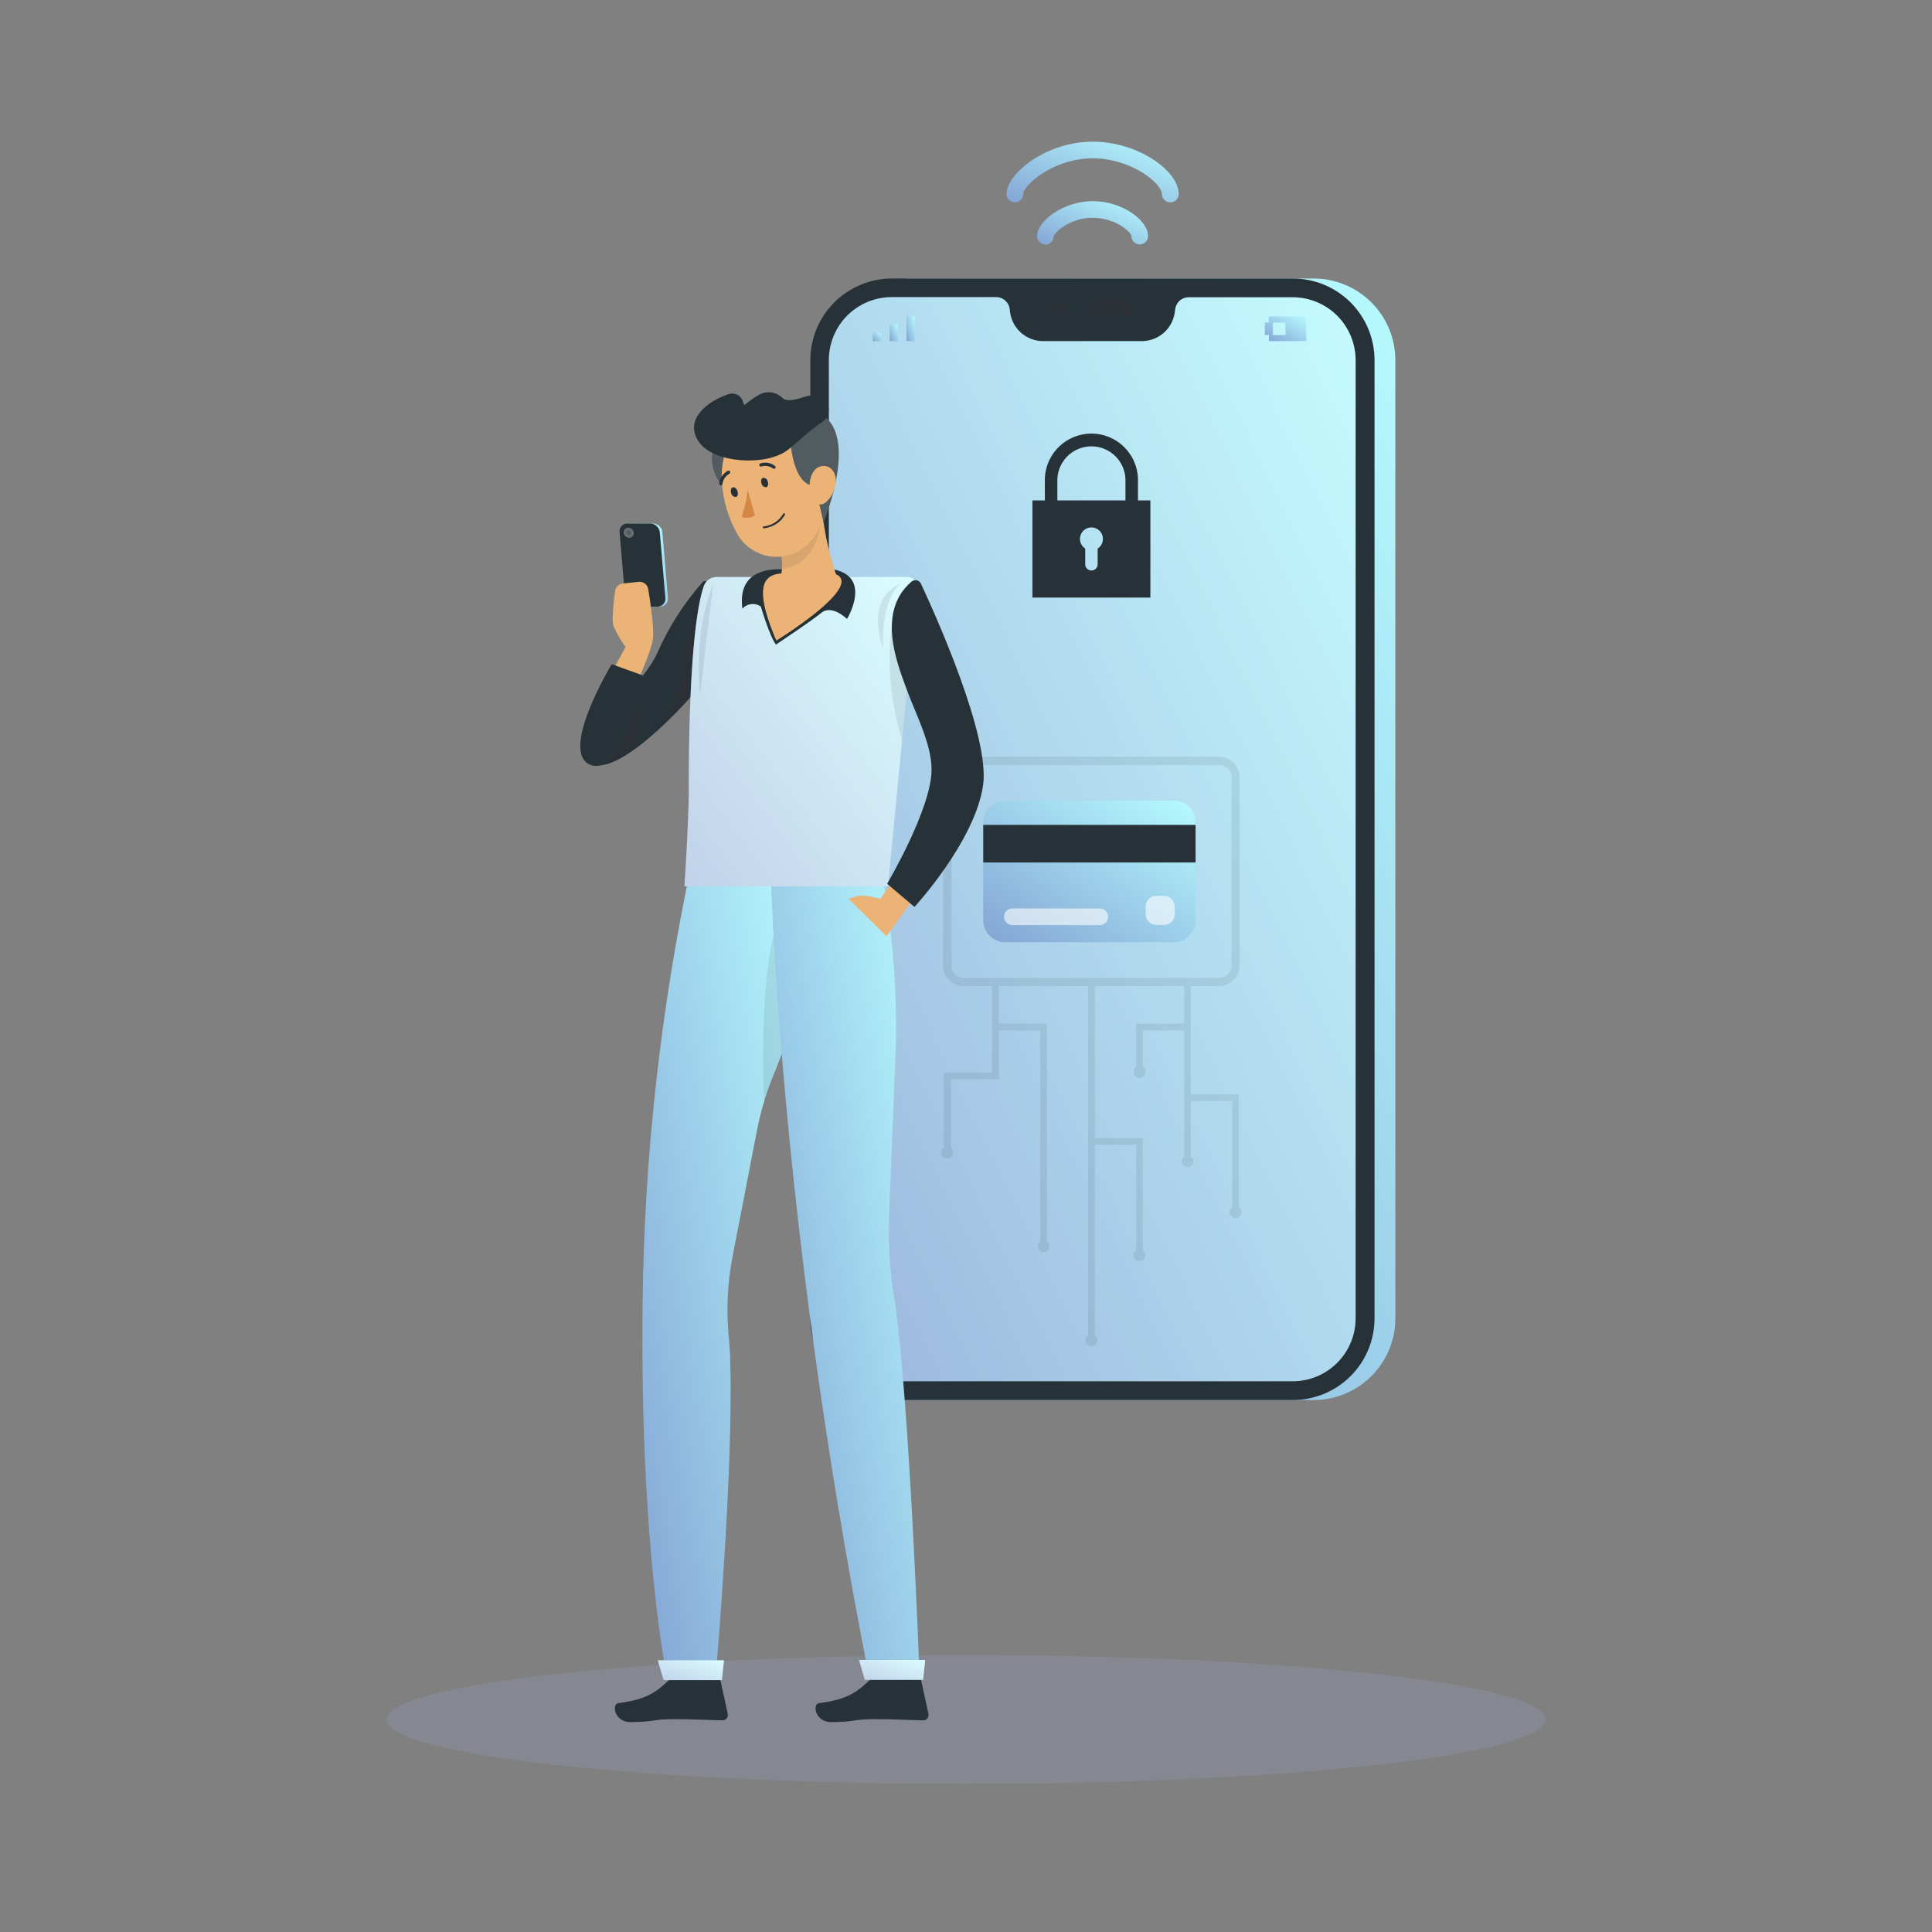 <svg width="300" height="300" viewBox="0 0 300 300" fill="none" xmlns="http://www.w3.org/2000/svg">
<rect x="0" y="0" width="300" height="300" fill="#808080" stroke="none"/>
<path opacity="0.4" d="M150 277C199.706 277 240 272.523 240 267C240 261.477 199.706 257 150 257C100.294 257 60 261.477 60 267C60 272.523 100.294 277 150 277Z" fill="#8C93A8"/>
<path d="M203.99 217.396H141.74C138.378 217.394 135.154 216.057 132.777 213.68C130.399 211.302 129.063 208.079 129.061 204.717V55.926C129.063 52.564 130.399 49.341 132.777 46.963C135.154 44.586 138.378 43.249 141.74 43.247H203.99C207.352 43.249 210.576 44.586 212.953 46.963C215.331 49.341 216.667 52.564 216.669 55.926V204.717C216.667 208.079 215.331 211.302 212.953 213.68C210.576 216.057 207.352 217.394 203.99 217.396Z" fill="url(#paint0_linear_934_4349)"/>
<path d="M200.758 217.396H138.507C135.145 217.394 131.922 216.057 129.544 213.68C127.167 211.302 125.83 208.079 125.828 204.717V55.926C125.83 52.564 127.167 49.341 129.544 46.963C131.922 44.586 135.145 43.249 138.507 43.247H200.758C204.12 43.249 207.343 44.586 209.721 46.963C212.098 49.341 213.435 52.564 213.437 55.926V204.717C213.435 208.079 212.098 211.302 209.721 213.68C207.343 216.057 204.12 217.394 200.758 217.396Z" fill="#263238"/>
<path d="M200.758 46.16H184.579C184.071 46.158 183.579 46.34 183.195 46.673C182.812 47.006 182.562 47.467 182.493 47.971L182.424 48.479C182.259 49.718 181.652 50.855 180.714 51.681C179.776 52.506 178.571 52.964 177.321 52.97H161.944C160.694 52.964 159.489 52.506 158.551 51.681C157.613 50.855 157.006 49.718 156.841 48.479L156.781 47.971C156.714 47.462 156.465 46.996 156.079 46.658C155.694 46.321 155.199 46.134 154.686 46.135H138.507C137.22 46.13 135.944 46.38 134.754 46.871C133.563 47.361 132.481 48.082 131.57 48.992C130.66 49.902 129.938 50.983 129.446 52.173C128.955 53.363 128.704 54.639 128.707 55.926V204.717C128.707 207.307 129.736 209.791 131.567 211.622C133.399 213.454 135.883 214.483 138.473 214.483H200.723C203.314 214.483 205.799 213.454 207.632 211.623C209.465 209.792 210.495 207.308 210.498 204.717V55.926C210.495 53.342 209.469 50.863 207.644 49.032C205.819 47.202 203.343 46.17 200.758 46.16Z" fill="url(#paint1_linear_934_4349)"/>
<path opacity="0.2" d="M200.758 46.16H184.579C184.071 46.158 183.579 46.34 183.195 46.673C182.812 47.006 182.562 47.467 182.493 47.971L182.424 48.479C182.259 49.718 181.652 50.855 180.714 51.681C179.776 52.506 178.571 52.964 177.321 52.97H161.944C160.694 52.964 159.489 52.506 158.551 51.681C157.613 50.855 157.006 49.718 156.841 48.479L156.781 47.971C156.714 47.462 156.465 46.996 156.079 46.658C155.694 46.321 155.199 46.134 154.686 46.135H138.507C137.22 46.13 135.944 46.38 134.754 46.871C133.563 47.361 132.481 48.082 131.57 48.992C130.66 49.902 129.938 50.983 129.446 52.173C128.955 53.363 128.704 54.639 128.707 55.926V204.717C128.707 207.307 129.736 209.791 131.567 211.622C133.399 213.454 135.883 214.483 138.473 214.483H200.723C203.314 214.483 205.799 213.454 207.632 211.623C209.465 209.792 210.495 207.308 210.498 204.717V55.926C210.495 53.342 209.469 50.863 207.644 49.032C205.819 47.202 203.343 46.17 200.758 46.16Z" fill="white"/>
<g opacity="0.7">
<path d="M165.867 47.807C165.869 48.053 165.797 48.294 165.662 48.5C165.526 48.705 165.332 48.865 165.105 48.961C164.878 49.056 164.628 49.081 164.386 49.033C164.144 48.986 163.922 48.867 163.748 48.693C163.574 48.519 163.456 48.297 163.408 48.056C163.361 47.814 163.386 47.564 163.481 47.337C163.576 47.109 163.736 46.916 163.942 46.78C164.147 46.644 164.388 46.573 164.635 46.574C164.796 46.574 164.957 46.606 165.106 46.668C165.256 46.73 165.392 46.821 165.506 46.935C165.621 47.05 165.711 47.186 165.773 47.335C165.835 47.485 165.867 47.645 165.867 47.807Z" fill="#2E3036"/>
<path d="M174.634 46.574H170.393C170.066 46.574 169.752 46.704 169.521 46.935C169.29 47.166 169.16 47.48 169.16 47.807C169.16 48.134 169.29 48.447 169.521 48.678C169.752 48.91 170.066 49.039 170.393 49.039H174.634C174.96 49.039 175.274 48.91 175.505 48.678C175.736 48.447 175.866 48.134 175.866 47.807C175.866 47.48 175.736 47.166 175.505 46.935C175.274 46.704 174.96 46.574 174.634 46.574Z" fill="#2E3036"/>
</g>
<path d="M136.827 51.66H135.517V52.97H136.827V51.66Z" fill="url(#paint2_linear_934_4349)"/>
<path d="M138.129 51.66V52.97H139.439V51.66V50.35H138.129V51.66Z" fill="url(#paint3_linear_934_4349)"/>
<path d="M140.749 49.048V50.35V51.66V52.97H142.059V51.66V50.35V49.048H140.749Z" fill="url(#paint4_linear_934_4349)"/>
<path d="M197.043 49.134V50.091H196.405V52.013H197.043V52.97H202.835V49.134H197.043ZM199.629 52.013H197.664V50.091H199.586L199.629 52.013Z" fill="url(#paint5_linear_934_4349)"/>
<path d="M176.7 79.492H174.761V74.812C174.79 74.099 174.674 73.389 174.422 72.722C174.169 72.055 173.784 71.447 173.29 70.932C172.796 70.418 172.203 70.009 171.548 69.729C170.892 69.45 170.186 69.306 169.473 69.306C168.76 69.306 168.054 69.45 167.398 69.729C166.743 70.009 166.15 70.418 165.656 70.932C165.162 71.447 164.777 72.055 164.524 72.722C164.272 73.389 164.156 74.099 164.185 74.812V79.492H162.246V74.812C162.212 73.842 162.374 72.875 162.722 71.969C163.07 71.062 163.597 70.236 164.272 69.538C164.946 68.84 165.754 68.284 166.648 67.905C167.542 67.526 168.502 67.33 169.473 67.33C170.444 67.33 171.404 67.526 172.298 67.905C173.192 68.284 174 68.84 174.674 69.538C175.349 70.236 175.876 71.062 176.224 71.969C176.572 72.875 176.734 73.842 176.7 74.812V79.492Z" fill="#263238"/>
<path d="M160.314 77.708V92.792H178.631V77.708H160.314ZM170.442 85.198V87.62C170.442 87.876 170.341 88.122 170.16 88.303C169.979 88.484 169.733 88.586 169.477 88.586C169.221 88.586 168.975 88.484 168.794 88.303C168.613 88.122 168.512 87.876 168.512 87.62V85.181C168.187 84.973 167.94 84.665 167.805 84.303C167.67 83.942 167.656 83.547 167.765 83.177C167.874 82.808 168.099 82.483 168.408 82.252C168.717 82.021 169.092 81.896 169.477 81.896C169.862 81.896 170.238 82.021 170.546 82.252C170.855 82.483 171.08 82.808 171.189 83.177C171.298 83.547 171.284 83.942 171.149 84.303C171.014 84.665 170.767 84.973 170.442 85.181V85.198Z" fill="#263238"/>
<path d="M182.244 124.322H156.083C154.203 124.322 152.679 125.847 152.679 127.727V142.897C152.679 144.778 154.203 146.302 156.083 146.302H182.244C184.124 146.302 185.648 144.778 185.648 142.897V127.727C185.648 125.847 184.124 124.322 182.244 124.322Z" fill="url(#paint6_linear_934_4349)"/>
<path d="M185.648 128.089H152.679V133.925H185.648V128.089Z" fill="#263238"/>
<g opacity="0.6">
<path d="M170.78 143.647H157.195C156.852 143.647 156.523 143.511 156.281 143.269C156.039 143.026 155.902 142.697 155.902 142.354C155.902 142.012 156.039 141.683 156.281 141.44C156.523 141.198 156.852 141.061 157.195 141.061H170.78C171.123 141.061 171.451 141.198 171.694 141.44C171.936 141.683 172.073 142.012 172.073 142.354C172.073 142.697 171.936 143.026 171.694 143.269C171.451 143.511 171.123 143.647 170.78 143.647Z" fill="white"/>
<path d="M180.736 139.105H179.572C178.644 139.105 177.892 139.857 177.892 140.786V141.949C177.892 142.878 178.644 143.63 179.572 143.63H180.736C181.664 143.63 182.417 142.878 182.417 141.949V140.786C182.417 139.857 181.664 139.105 180.736 139.105Z" fill="white"/>
</g>
<path opacity="0.1" d="M192.354 187.478V169.937H184.898V153.129H189.285C190.132 153.127 190.945 152.789 191.544 152.19C192.143 151.59 192.481 150.778 192.483 149.931V120.694C192.481 119.846 192.143 119.034 191.544 118.435C190.945 117.836 190.132 117.498 189.285 117.496H149.635C148.788 117.498 147.976 117.836 147.376 118.435C146.777 119.034 146.44 119.846 146.437 120.694V149.931C146.44 150.778 146.777 151.59 147.376 152.19C147.976 152.789 148.788 153.127 149.635 153.129H154.014V166.549H146.567V178.125C146.443 178.208 146.342 178.32 146.271 178.45C146.201 178.581 146.163 178.727 146.162 178.875C146.149 179.003 146.164 179.133 146.204 179.255C146.245 179.377 146.31 179.489 146.397 179.584C146.483 179.68 146.588 179.756 146.706 179.808C146.824 179.86 146.951 179.887 147.08 179.887C147.208 179.887 147.335 179.86 147.453 179.808C147.571 179.756 147.676 179.68 147.762 179.584C147.849 179.489 147.914 179.377 147.955 179.255C147.995 179.133 148.01 179.003 147.997 178.875C148.009 178.733 147.986 178.59 147.928 178.459C147.871 178.328 147.782 178.214 147.67 178.125V167.584H155.117V160.024H161.539V192.779C161.378 192.889 161.257 193.048 161.193 193.232C161.129 193.416 161.126 193.616 161.183 193.803C161.241 193.989 161.357 194.152 161.514 194.267C161.671 194.383 161.861 194.446 162.056 194.446C162.251 194.446 162.441 194.383 162.598 194.267C162.755 194.152 162.871 193.989 162.929 193.803C162.986 193.616 162.983 193.416 162.919 193.232C162.855 193.048 162.734 192.889 162.573 192.779V158.947H155.083V153.129H168.96V207.354C168.837 207.439 168.735 207.552 168.665 207.684C168.594 207.816 168.557 207.963 168.555 208.113C168.554 208.272 168.595 208.429 168.672 208.568C168.75 208.707 168.862 208.824 168.999 208.906C169.135 208.989 169.29 209.035 169.449 209.04C169.609 209.045 169.766 209.008 169.907 208.934C170.048 208.86 170.168 208.75 170.254 208.616C170.34 208.482 170.389 208.328 170.398 208.169C170.407 208.01 170.374 207.851 170.304 207.708C170.233 207.566 170.126 207.444 169.995 207.354V177.763H176.407V194.14C176.284 194.224 176.183 194.338 176.114 194.47C176.045 194.602 176.009 194.75 176.011 194.899C176.009 195.059 176.049 195.217 176.126 195.357C176.204 195.497 176.316 195.614 176.453 195.697C176.59 195.781 176.746 195.827 176.905 195.832C177.065 195.837 177.224 195.8 177.365 195.725C177.507 195.65 177.626 195.539 177.712 195.404C177.797 195.269 177.847 195.114 177.854 194.954C177.862 194.795 177.828 194.636 177.756 194.493C177.683 194.35 177.575 194.229 177.442 194.14V176.729H169.995V153.129H183.872V158.947H176.416V165.636C176.291 165.716 176.189 165.827 176.119 165.959C176.05 166.09 176.015 166.237 176.02 166.386C176.007 166.514 176.022 166.643 176.062 166.765C176.103 166.887 176.168 166.999 176.255 167.095C176.341 167.19 176.446 167.266 176.564 167.318C176.682 167.37 176.809 167.397 176.938 167.397C177.066 167.397 177.193 167.37 177.311 167.318C177.429 167.266 177.534 167.19 177.62 167.095C177.707 166.999 177.772 166.887 177.813 166.765C177.853 166.643 177.868 166.514 177.856 166.386C177.854 166.237 177.816 166.091 177.746 165.961C177.675 165.83 177.574 165.718 177.45 165.636V160.024H183.872V179.582C183.711 179.693 183.59 179.851 183.526 180.036C183.462 180.22 183.459 180.42 183.517 180.606C183.574 180.792 183.69 180.955 183.847 181.071C184.004 181.187 184.194 181.249 184.389 181.249C184.584 181.249 184.774 181.187 184.931 181.071C185.088 180.955 185.204 180.792 185.262 180.606C185.32 180.42 185.316 180.22 185.252 180.036C185.188 179.851 185.067 179.693 184.906 179.582V170.971H191.328V187.478C191.167 187.588 191.046 187.747 190.982 187.931C190.918 188.115 190.915 188.315 190.972 188.502C191.03 188.688 191.146 188.851 191.303 188.966C191.46 189.082 191.65 189.144 191.845 189.144C192.04 189.144 192.23 189.082 192.387 188.966C192.544 188.851 192.66 188.688 192.718 188.502C192.775 188.315 192.772 188.115 192.708 187.931C192.644 187.747 192.523 187.588 192.362 187.478H192.354ZM147.765 149.931V120.694C147.765 120.188 147.965 119.704 148.323 119.347C148.68 118.989 149.164 118.789 149.67 118.789H189.32C189.825 118.789 190.309 118.989 190.666 119.347C191.024 119.704 191.224 120.188 191.224 120.694V149.931C191.224 150.436 191.024 150.921 190.666 151.278C190.309 151.635 189.825 151.836 189.32 151.836H149.67C149.164 151.836 148.68 151.635 148.323 151.278C147.965 150.921 147.765 150.436 147.765 149.931Z" fill="#263238"/>
<path d="M181.709 31.421C181.366 31.421 181.037 31.285 180.795 31.042C180.552 30.8 180.416 30.471 180.416 30.128C180.416 28.525 175.753 24.586 169.633 24.586C163.513 24.586 158.876 28.827 158.876 30.128C158.876 30.471 158.74 30.8 158.497 31.042C158.255 31.285 157.926 31.421 157.583 31.421C157.24 31.421 156.911 31.285 156.669 31.042C156.426 30.8 156.29 30.471 156.29 30.128C156.29 26.991 162.41 22 169.659 22C176.736 22 183.028 26.543 183.028 30.128C183.028 30.3 182.994 30.471 182.927 30.629C182.86 30.788 182.763 30.931 182.64 31.052C182.517 31.172 182.372 31.267 182.212 31.33C182.052 31.394 181.881 31.425 181.709 31.421Z" fill="url(#paint7_linear_934_4349)"/>
<path d="M162.323 37.981C161.977 37.976 161.647 37.835 161.405 37.588C161.163 37.341 161.028 37.008 161.03 36.662C161.03 34.291 165.202 31.232 169.65 31.232C174.279 31.232 178.269 34.214 178.269 36.662C178.269 37.005 178.133 37.334 177.891 37.576C177.648 37.819 177.319 37.955 176.976 37.955C176.634 37.955 176.305 37.819 176.062 37.576C175.82 37.334 175.683 37.005 175.683 36.662C175.58 35.938 173.098 33.817 169.65 33.817C166.202 33.817 163.789 36.015 163.616 36.705C163.616 36.874 163.583 37.041 163.517 37.197C163.452 37.353 163.357 37.494 163.236 37.613C163.116 37.732 162.973 37.825 162.817 37.889C162.66 37.952 162.492 37.983 162.323 37.981Z" fill="url(#paint8_linear_934_4349)"/>
<path d="M107.321 134.39C102.576 156.739 100.05 179.501 99.778 202.346C99.356 240.1 103.468 259.821 103.468 259.821H111.174C111.174 259.821 113.906 228.076 113.389 211.595C113.389 210.069 113.268 208.69 113.156 207.501C112.764 203.377 112.961 199.218 113.742 195.149L117.569 175.393C118.178 172.294 119.108 169.266 120.345 166.36C120.457 166.101 120.569 165.825 120.681 165.498C123.137 159.464 126.646 147.742 124.327 134.347L107.321 134.39Z" fill="url(#paint9_linear_934_4349)"/>
<path opacity="0.1" d="M120.681 165.541C122.615 160.741 123.936 155.717 124.612 150.586C123.75 147.018 122.629 138.915 121.06 142.372C118.138 148.802 118.362 165.886 118.664 171.014C119.154 169.433 119.729 167.879 120.388 166.36C120.457 166.101 120.569 165.825 120.681 165.541Z" fill="#2E3036"/>
<path d="M105.544 260.244H111.285C111.408 260.243 111.527 260.284 111.623 260.361C111.719 260.438 111.785 260.546 111.811 260.666L112.992 266.062C113.022 266.176 113.029 266.295 113.012 266.411C112.995 266.528 112.954 266.64 112.892 266.74C112.829 266.84 112.747 266.927 112.65 266.994C112.553 267.061 112.444 267.108 112.328 267.131H112.138C109.751 267.088 107.622 266.95 104.648 266.95C101.131 266.95 102.062 267.363 97.89 267.406C95.399 267.406 94.951 264.605 96.011 264.467C100.838 263.872 102.235 262.399 104.105 260.675C104.517 260.362 105.028 260.208 105.544 260.244Z" fill="#263238"/>
<path d="M102.14 257.813L103.045 260.89H112.095L112.414 257.813H102.14Z" fill="url(#paint10_linear_934_4349)"/>
<path opacity="0.5" d="M102.14 257.813L103.045 260.89H112.095L112.414 257.813H102.14Z" fill="white"/>
<path d="M119.646 134.39C119.646 134.39 120.767 188.478 134.851 259.882L142.764 259.709C142.764 259.709 141.307 219.594 139.092 203.165C139.006 202.545 138.92 201.958 138.834 201.441C138.173 197.342 137.916 193.187 138.066 189.038V188.676L139.152 161.016C139.205 152.093 138.403 143.186 136.756 134.416L119.646 134.39Z" fill="url(#paint11_linear_934_4349)"/>
<path d="M136.713 260.244H142.454C142.575 260.243 142.694 260.285 142.788 260.362C142.882 260.439 142.947 260.547 142.971 260.666L144.16 266.062C144.191 266.176 144.198 266.295 144.181 266.411C144.163 266.528 144.122 266.64 144.06 266.74C143.998 266.84 143.916 266.927 143.819 266.994C143.722 267.061 143.612 267.108 143.497 267.131H143.307C140.911 267.088 138.79 266.95 135.808 266.95C132.3 266.95 133.222 267.363 129.059 267.406C126.568 267.406 126.12 264.605 127.171 264.467C132.007 263.872 133.403 262.399 135.274 260.675C135.685 260.36 136.197 260.207 136.713 260.244Z" fill="#263238"/>
<path d="M102.494 94.197H98.951C98.586 94.189 98.235 94.048 97.966 93.8C97.696 93.553 97.526 93.216 97.486 92.853L96.624 82.647C96.605 82.475 96.622 82.302 96.674 82.137C96.727 81.973 96.814 81.822 96.93 81.694C97.046 81.566 97.188 81.464 97.346 81.395C97.504 81.326 97.675 81.291 97.848 81.294H101.391C101.759 81.299 102.112 81.439 102.383 81.689C102.653 81.939 102.822 82.28 102.856 82.647L103.718 92.853C103.736 93.023 103.718 93.196 103.665 93.359C103.611 93.523 103.524 93.673 103.408 93.8C103.293 93.927 103.151 94.028 102.994 94.097C102.836 94.165 102.666 94.199 102.494 94.197Z" fill="url(#paint12_linear_934_4349)"/>
<path d="M102.063 94.197H98.537C98.17 94.193 97.818 94.053 97.548 93.805C97.277 93.557 97.108 93.218 97.072 92.853L96.21 82.647C96.19 82.475 96.208 82.3 96.261 82.135C96.314 81.97 96.402 81.819 96.519 81.69C96.636 81.562 96.779 81.46 96.938 81.392C97.097 81.324 97.269 81.29 97.443 81.294H100.977C101.345 81.3 101.699 81.441 101.97 81.691C102.242 81.94 102.413 82.28 102.451 82.647L103.313 92.853C103.331 93.026 103.312 93.201 103.257 93.366C103.203 93.531 103.113 93.682 102.994 93.81C102.876 93.937 102.731 94.038 102.571 94.105C102.41 94.172 102.237 94.203 102.063 94.197Z" fill="#263238"/>
<path opacity="0.3" d="M98.407 82.725C98.42 82.824 98.41 82.924 98.38 83.019C98.35 83.114 98.3 83.202 98.233 83.275C98.165 83.349 98.083 83.408 97.991 83.446C97.899 83.485 97.8 83.504 97.7 83.5C97.486 83.501 97.279 83.422 97.119 83.279C96.96 83.136 96.86 82.938 96.838 82.725C96.829 82.625 96.84 82.525 96.872 82.43C96.903 82.335 96.954 82.247 97.022 82.174C97.089 82.1 97.171 82.041 97.263 82C97.355 81.96 97.454 81.94 97.554 81.94C97.768 81.942 97.974 82.022 98.132 82.168C98.29 82.312 98.388 82.511 98.407 82.725Z" fill="white"/>
<path opacity="0.3" d="M97.986 82.725C97.99 82.77 97.984 82.815 97.969 82.858C97.954 82.901 97.93 82.94 97.9 82.973C97.869 83.006 97.832 83.033 97.79 83.051C97.749 83.069 97.704 83.078 97.659 83.078C97.563 83.074 97.473 83.037 97.403 82.972C97.334 82.907 97.29 82.819 97.279 82.725C97.274 82.68 97.279 82.635 97.293 82.592C97.307 82.549 97.329 82.51 97.359 82.476C97.39 82.443 97.426 82.416 97.468 82.398C97.509 82.38 97.553 82.371 97.598 82.371C97.695 82.373 97.787 82.409 97.859 82.475C97.93 82.54 97.975 82.629 97.986 82.725Z" fill="#2E3036"/>
<path d="M110.105 90.68C110.085 90.575 110.036 90.477 109.963 90.397C109.891 90.317 109.798 90.259 109.694 90.229C109.591 90.199 109.482 90.198 109.378 90.225C109.274 90.253 109.179 90.309 109.105 90.387C106.218 93.646 103.854 97.333 102.098 101.317C98.538 109.169 87.712 112.789 90.961 117.789C94.211 122.788 107.407 108.712 109.924 104.86C111.898 101.705 110.648 93.654 110.105 90.68Z" fill="#263238"/>
<path opacity="0.6" d="M98.028 116.651C99.429 113.292 99.704 109.569 98.813 106.04C97.141 107.859 95.262 109.419 93.701 110.867L91.331 115.462C91.33 116.421 91.387 117.379 91.504 118.332C92.917 119.418 95.356 118.478 98.028 116.651Z" fill="#2E3036"/>
<path opacity="0.6" d="M110.604 93.706L108.734 93.12C108.734 93.12 105.949 98.912 104.424 111.152C106.422 109.207 108.245 107.09 109.871 104.825C111.397 102.481 111.069 97.369 110.604 93.706Z" fill="#2E3036"/>
<path d="M109.312 90.948C108.2 93.999 106.933 102.791 106.95 122.978C106.95 127.288 106.286 137.631 106.286 137.631H137.885L142.35 91.189C142.371 90.988 142.349 90.785 142.286 90.593C142.223 90.401 142.12 90.225 141.984 90.075C141.848 89.925 141.683 89.806 141.498 89.725C141.313 89.643 141.113 89.602 140.911 89.603H111.251C110.829 89.601 110.417 89.73 110.07 89.97C109.723 90.21 109.458 90.552 109.312 90.948Z" fill="url(#paint13_linear_934_4349)"/>
<path opacity="0.5" d="M109.312 90.948C108.2 93.999 106.933 102.791 106.95 122.978C106.95 127.288 106.286 137.631 106.286 137.631H137.885L142.35 91.189C142.371 90.988 142.349 90.785 142.286 90.593C142.223 90.401 142.12 90.225 141.984 90.075C141.848 89.925 141.683 89.806 141.498 89.725C141.313 89.643 141.113 89.602 140.911 89.603H111.251C110.829 89.601 110.417 89.73 110.07 89.97C109.723 90.21 109.458 90.552 109.312 90.948Z" fill="white"/>
<path d="M124.793 88.327C123.846 88.442 122.89 88.462 121.939 88.388C121.664 88.388 121.362 88.388 121.026 88.388C118.44 88.388 114.587 89.181 115.277 94.507C115.632 94.115 116.118 93.864 116.644 93.802C117.171 93.74 117.701 93.872 118.138 94.171C118.138 94.171 119.483 98.748 120.483 100.093C120.483 100.093 125.904 96.499 127.542 95.154C129.18 93.809 131.524 96.111 131.524 96.111C131.524 96.111 136.696 87.672 126.223 88.241C125.775 88.224 125.301 88.267 124.793 88.327Z" fill="#263238"/>
<path d="M124.215 88.974C121.388 89.293 115.277 87.146 120.544 99.472C120.544 99.472 140.644 87.112 124.215 88.974Z" fill="#EBB376"/>
<path opacity="0.1" d="M140.325 95.111L138.532 96.636C137.701 102.759 138.228 108.988 140.075 114.884L141.747 97.455L140.325 95.111Z" fill="#2E3036"/>
<path opacity="0.1" d="M139.911 90.568C139.911 90.568 136.825 92.585 137.118 100.627C137.153 100.627 134.05 93.094 139.911 90.568Z" fill="#2E3036"/>
<path opacity="0.1" d="M110.743 90.741C110.743 90.741 107.743 96.947 108.691 107.911L110.743 90.741Z" fill="#2E3036"/>
<path d="M127.49 76.605C127.657 81.253 128.565 85.844 130.18 90.206C130.18 90.206 124.698 94.689 120.759 91.068C121.637 88.989 121.677 86.651 120.871 84.543C119.526 80.975 127.49 76.605 127.49 76.605Z" fill="#EBB376"/>
<path opacity="0.1" d="M127.473 79.699H125.258L120.759 83.414C120.712 83.792 120.754 84.175 120.879 84.535C121.341 85.739 121.527 87.033 121.422 88.319C127.792 87.534 127.473 79.699 127.473 79.699Z" fill="#2E3036"/>
<path d="M112.458 67.537C109.372 69.537 110.286 74.545 113.501 76.605C114.415 70.864 112.458 67.537 112.458 67.537Z" fill="#263238"/>
<path opacity="0.2" d="M112.458 67.537C109.372 69.537 110.286 74.545 113.501 76.605C114.415 70.864 112.458 67.537 112.458 67.537Z" fill="white"/>
<path d="M126.594 70.83C127.749 76.113 128.697 79.13 126.87 82.621C126.452 83.448 125.874 84.184 125.17 84.786C124.466 85.389 123.65 85.846 122.768 86.131C121.887 86.416 120.957 86.524 120.034 86.449C119.111 86.373 118.211 86.115 117.388 85.69C116.114 85.046 115.07 84.026 114.397 82.768C111.966 78.458 110.475 70.562 114.906 66.882C115.607 66.266 116.422 65.795 117.306 65.495C118.189 65.195 119.123 65.072 120.054 65.133C120.984 65.194 121.894 65.437 122.731 65.85C123.568 66.262 124.315 66.836 124.93 67.537C125.762 68.471 126.335 69.606 126.594 70.83Z" fill="#EBB376"/>
<path d="M119.224 74.795C119.353 75.208 119.224 75.656 118.94 75.656C118.655 75.656 118.354 75.475 118.233 75.062C118.112 74.648 118.233 74.2 118.526 74.2C118.819 74.2 119.121 74.372 119.224 74.795Z" fill="#263238"/>
<path d="M114.527 76.312C114.647 76.734 114.527 77.174 114.242 77.174C113.958 77.174 113.648 76.993 113.527 76.57C113.406 76.148 113.527 75.708 113.82 75.665C114.113 75.622 114.406 75.889 114.527 76.312Z" fill="#263238"/>
<path d="M116.087 76.036C115.956 77.488 115.634 78.917 115.13 80.285C115.477 80.401 115.845 80.439 116.208 80.397C116.571 80.356 116.921 80.235 117.233 80.044L116.087 76.036Z" fill="#D58745"/>
<path d="M120.258 72.778C120.299 72.768 120.337 72.75 120.37 72.726C120.415 72.678 120.44 72.615 120.44 72.549C120.44 72.484 120.415 72.42 120.37 72.373C120.05 72.118 119.671 71.947 119.268 71.874C118.864 71.802 118.45 71.831 118.06 71.959C117.998 71.984 117.948 72.032 117.921 72.093C117.894 72.154 117.891 72.223 117.914 72.286C117.939 72.348 117.987 72.398 118.048 72.426C118.109 72.453 118.178 72.456 118.241 72.433C118.545 72.34 118.867 72.321 119.18 72.376C119.493 72.432 119.789 72.56 120.043 72.752C120.074 72.773 120.11 72.787 120.147 72.791C120.185 72.796 120.223 72.791 120.258 72.778Z" fill="#263238"/>
<path d="M112.035 75.329C112.073 75.311 112.105 75.284 112.13 75.251C112.156 75.218 112.173 75.18 112.182 75.139C112.225 74.811 112.344 74.498 112.529 74.224C112.715 73.95 112.962 73.723 113.251 73.562C113.309 73.53 113.353 73.478 113.374 73.414C113.394 73.351 113.39 73.282 113.361 73.222C113.332 73.162 113.281 73.116 113.219 73.093C113.157 73.069 113.088 73.071 113.027 73.097C112.668 73.296 112.359 73.575 112.126 73.913C111.893 74.251 111.741 74.638 111.682 75.045C111.676 75.078 111.676 75.111 111.683 75.144C111.691 75.177 111.704 75.207 111.723 75.235C111.743 75.262 111.767 75.285 111.796 75.303C111.824 75.321 111.856 75.332 111.889 75.338C111.937 75.352 111.989 75.349 112.035 75.329Z" fill="#263238"/>
<path d="M119.337 81.888C119.098 81.96 118.852 82.009 118.604 82.035C118.585 82.039 118.566 82.038 118.547 82.034C118.529 82.03 118.511 82.022 118.496 82.011C118.48 81.999 118.468 81.985 118.458 81.968C118.448 81.952 118.443 81.933 118.44 81.914C118.438 81.894 118.44 81.874 118.446 81.855C118.451 81.836 118.461 81.818 118.474 81.802C118.487 81.787 118.503 81.775 118.521 81.766C118.539 81.757 118.558 81.752 118.578 81.751C119.203 81.681 119.804 81.468 120.332 81.127C120.86 80.786 121.301 80.326 121.621 79.785C121.628 79.767 121.64 79.75 121.654 79.736C121.668 79.722 121.685 79.712 121.704 79.705C121.723 79.698 121.743 79.696 121.763 79.698C121.783 79.7 121.802 79.706 121.819 79.716C121.854 79.735 121.88 79.765 121.892 79.802C121.905 79.839 121.904 79.879 121.888 79.915C121.617 80.398 121.251 80.821 120.813 81.16C120.375 81.499 119.873 81.747 119.337 81.888Z" fill="#263238"/>
<path d="M127.473 64.417C127.473 64.417 133.421 66.21 127.896 81.164L126.551 75.346C126.551 75.346 123.474 76.208 122.698 68.39L127.473 64.417Z" fill="#263238"/>
<path opacity="0.2" d="M127.473 64.417C127.473 64.417 133.421 66.21 127.896 81.164L126.551 75.346C126.551 75.346 123.474 76.208 122.698 68.39L127.473 64.417Z" fill="white"/>
<path d="M129.784 74.579C129.76 75.786 129.283 76.94 128.448 77.811C127.336 78.941 126.069 78.087 125.784 76.605C125.526 75.251 125.784 73.053 127.198 72.493C128.611 71.933 129.801 73.088 129.784 74.579Z" fill="#EBB376"/>
<path d="M122.327 69.864C118.966 72.45 110.906 71.924 108.588 68.709C106.062 65.192 109.863 62.219 113.294 61.15C113.52 61.096 113.754 61.087 113.982 61.125C114.211 61.163 114.43 61.248 114.626 61.372C114.821 61.497 114.989 61.66 115.121 61.851C115.252 62.043 115.343 62.258 115.389 62.486C115.416 62.644 115.502 62.786 115.63 62.882C116.357 62.25 117.149 61.695 117.992 61.227C118.577 60.938 119.24 60.843 119.883 60.956C120.527 61.069 121.117 61.385 121.569 61.857C121.965 62.219 122.939 62.296 124.896 61.633C128.956 60.262 129.507 64.417 127.671 65.529C126.197 66.425 123.681 68.804 122.327 69.864Z" fill="#263238"/>
<path d="M140.308 134.39L136.714 139.562C135.732 139.311 134.732 139.138 133.723 139.045C133.052 139.165 132.392 139.338 131.749 139.562L137.653 145.38L143.765 136.907L140.308 134.39Z" fill="#EBB376"/>
<path d="M141.541 90.31C141.652 90.217 141.784 90.151 141.925 90.117C142.066 90.083 142.212 90.082 142.354 90.113C142.495 90.145 142.628 90.209 142.741 90.299C142.854 90.39 142.945 90.506 143.006 90.637C145.187 95.309 153.772 114.315 152.651 121.952C151.367 130.684 141.998 140.829 141.998 140.829L137.757 137.234C137.757 137.234 144.652 125.546 144.652 119.513C144.652 115.53 142.265 111.04 140.791 107.049C139.317 103.058 136.067 94.973 141.541 90.31Z" fill="#263238"/>
<path d="M93.995 106.256L97.133 100.464C96.375 99.415 95.734 98.288 95.219 97.102C94.926 95.835 95.504 91.879 95.504 91.879C95.52 91.556 95.652 91.25 95.875 91.016C96.098 90.782 96.397 90.635 96.719 90.603L99.184 90.344C99.363 90.326 99.544 90.344 99.716 90.397C99.888 90.449 100.048 90.535 100.187 90.65C100.325 90.764 100.44 90.905 100.524 91.064C100.608 91.224 100.659 91.398 100.675 91.577C100.675 91.577 101.649 97.326 101.382 99.231C101.037 101.688 97.788 108.471 97.788 108.471L93.995 106.256Z" fill="#EBB376"/>
<path d="M94.986 103.136L99.778 104.86C99.778 104.86 96.529 120.806 91.65 118.754C86.772 116.703 94.986 103.136 94.986 103.136Z" fill="#263238"/>
<path d="M133.387 257.761L134.283 260.847H143.342L143.661 257.761H133.387Z" fill="url(#paint14_linear_934_4349)"/>
<path opacity="0.5" d="M133.387 257.761L134.283 260.847H143.342L143.661 257.761H133.387Z" fill="white"/>
<defs>
<linearGradient id="paint0_linear_934_4349" x1="172.865" y1="-43.827" x2="33.035" y2="26.517" gradientUnits="userSpaceOnUse">
<stop stop-color="#B6FBFF"/>
<stop offset="1" stop-color="#83A4D4"/>
</linearGradient>
<linearGradient id="paint1_linear_934_4349" x1="169.602" y1="-38.039" x2="37.26" y2="26.258" gradientUnits="userSpaceOnUse">
<stop stop-color="#B6FBFF"/>
<stop offset="1" stop-color="#83A4D4"/>
</linearGradient>
<linearGradient id="paint2_linear_934_4349" x1="136.172" y1="51.005" x2="134.862" y2="52.315" gradientUnits="userSpaceOnUse">
<stop stop-color="#B6FBFF"/>
<stop offset="1" stop-color="#83A4D4"/>
</linearGradient>
<linearGradient id="paint3_linear_934_4349" x1="138.784" y1="49.039" x2="136.688" y2="50.088" gradientUnits="userSpaceOnUse">
<stop stop-color="#B6FBFF"/>
<stop offset="1" stop-color="#83A4D4"/>
</linearGradient>
<linearGradient id="paint4_linear_934_4349" x1="141.404" y1="47.087" x2="139.047" y2="47.875" gradientUnits="userSpaceOnUse">
<stop stop-color="#B6FBFF"/>
<stop offset="1" stop-color="#83A4D4"/>
</linearGradient>
<linearGradient id="paint5_linear_934_4349" x1="199.62" y1="47.216" x2="196.245" y2="52.874" gradientUnits="userSpaceOnUse">
<stop stop-color="#B6FBFF"/>
<stop offset="1" stop-color="#83A4D4"/>
</linearGradient>
<linearGradient id="paint6_linear_934_4349" x1="169.164" y1="113.332" x2="148.875" y2="143.766" gradientUnits="userSpaceOnUse">
<stop stop-color="#B6FBFF"/>
<stop offset="1" stop-color="#83A4D4"/>
</linearGradient>
<linearGradient id="paint7_linear_934_4349" x1="169.659" y1="17.289" x2="163.753" y2="34.051" gradientUnits="userSpaceOnUse">
<stop stop-color="#B6FBFF"/>
<stop offset="1" stop-color="#83A4D4"/>
</linearGradient>
<linearGradient id="paint8_linear_934_4349" x1="169.65" y1="27.857" x2="165.067" y2="39.561" gradientUnits="userSpaceOnUse">
<stop stop-color="#B6FBFF"/>
<stop offset="1" stop-color="#83A4D4"/>
</linearGradient>
<linearGradient id="paint9_linear_934_4349" x1="112.417" y1="71.61" x2="63.727" y2="81.442" gradientUnits="userSpaceOnUse">
<stop stop-color="#B6FBFF"/>
<stop offset="1" stop-color="#83A4D4"/>
</linearGradient>
<linearGradient id="paint10_linear_934_4349" x1="107.277" y1="256.274" x2="105.585" y2="261.922" gradientUnits="userSpaceOnUse">
<stop stop-color="#B6FBFF"/>
<stop offset="1" stop-color="#83A4D4"/>
</linearGradient>
<linearGradient id="paint11_linear_934_4349" x1="131.205" y1="71.644" x2="86.488" y2="79.882" gradientUnits="userSpaceOnUse">
<stop stop-color="#B6FBFF"/>
<stop offset="1" stop-color="#83A4D4"/>
</linearGradient>
<linearGradient id="paint12_linear_934_4349" x1="100.171" y1="74.842" x2="89.263" y2="80.85" gradientUnits="userSpaceOnUse">
<stop stop-color="#B6FBFF"/>
<stop offset="1" stop-color="#83A4D4"/>
</linearGradient>
<linearGradient id="paint13_linear_934_4349" x1="124.322" y1="65.589" x2="78.197" y2="100.231" gradientUnits="userSpaceOnUse">
<stop stop-color="#B6FBFF"/>
<stop offset="1" stop-color="#83A4D4"/>
</linearGradient>
<linearGradient id="paint14_linear_934_4349" x1="138.524" y1="256.218" x2="136.824" y2="261.879" gradientUnits="userSpaceOnUse">
<stop stop-color="#B6FBFF"/>
<stop offset="1" stop-color="#83A4D4"/>
</linearGradient>
</defs>
</svg>
